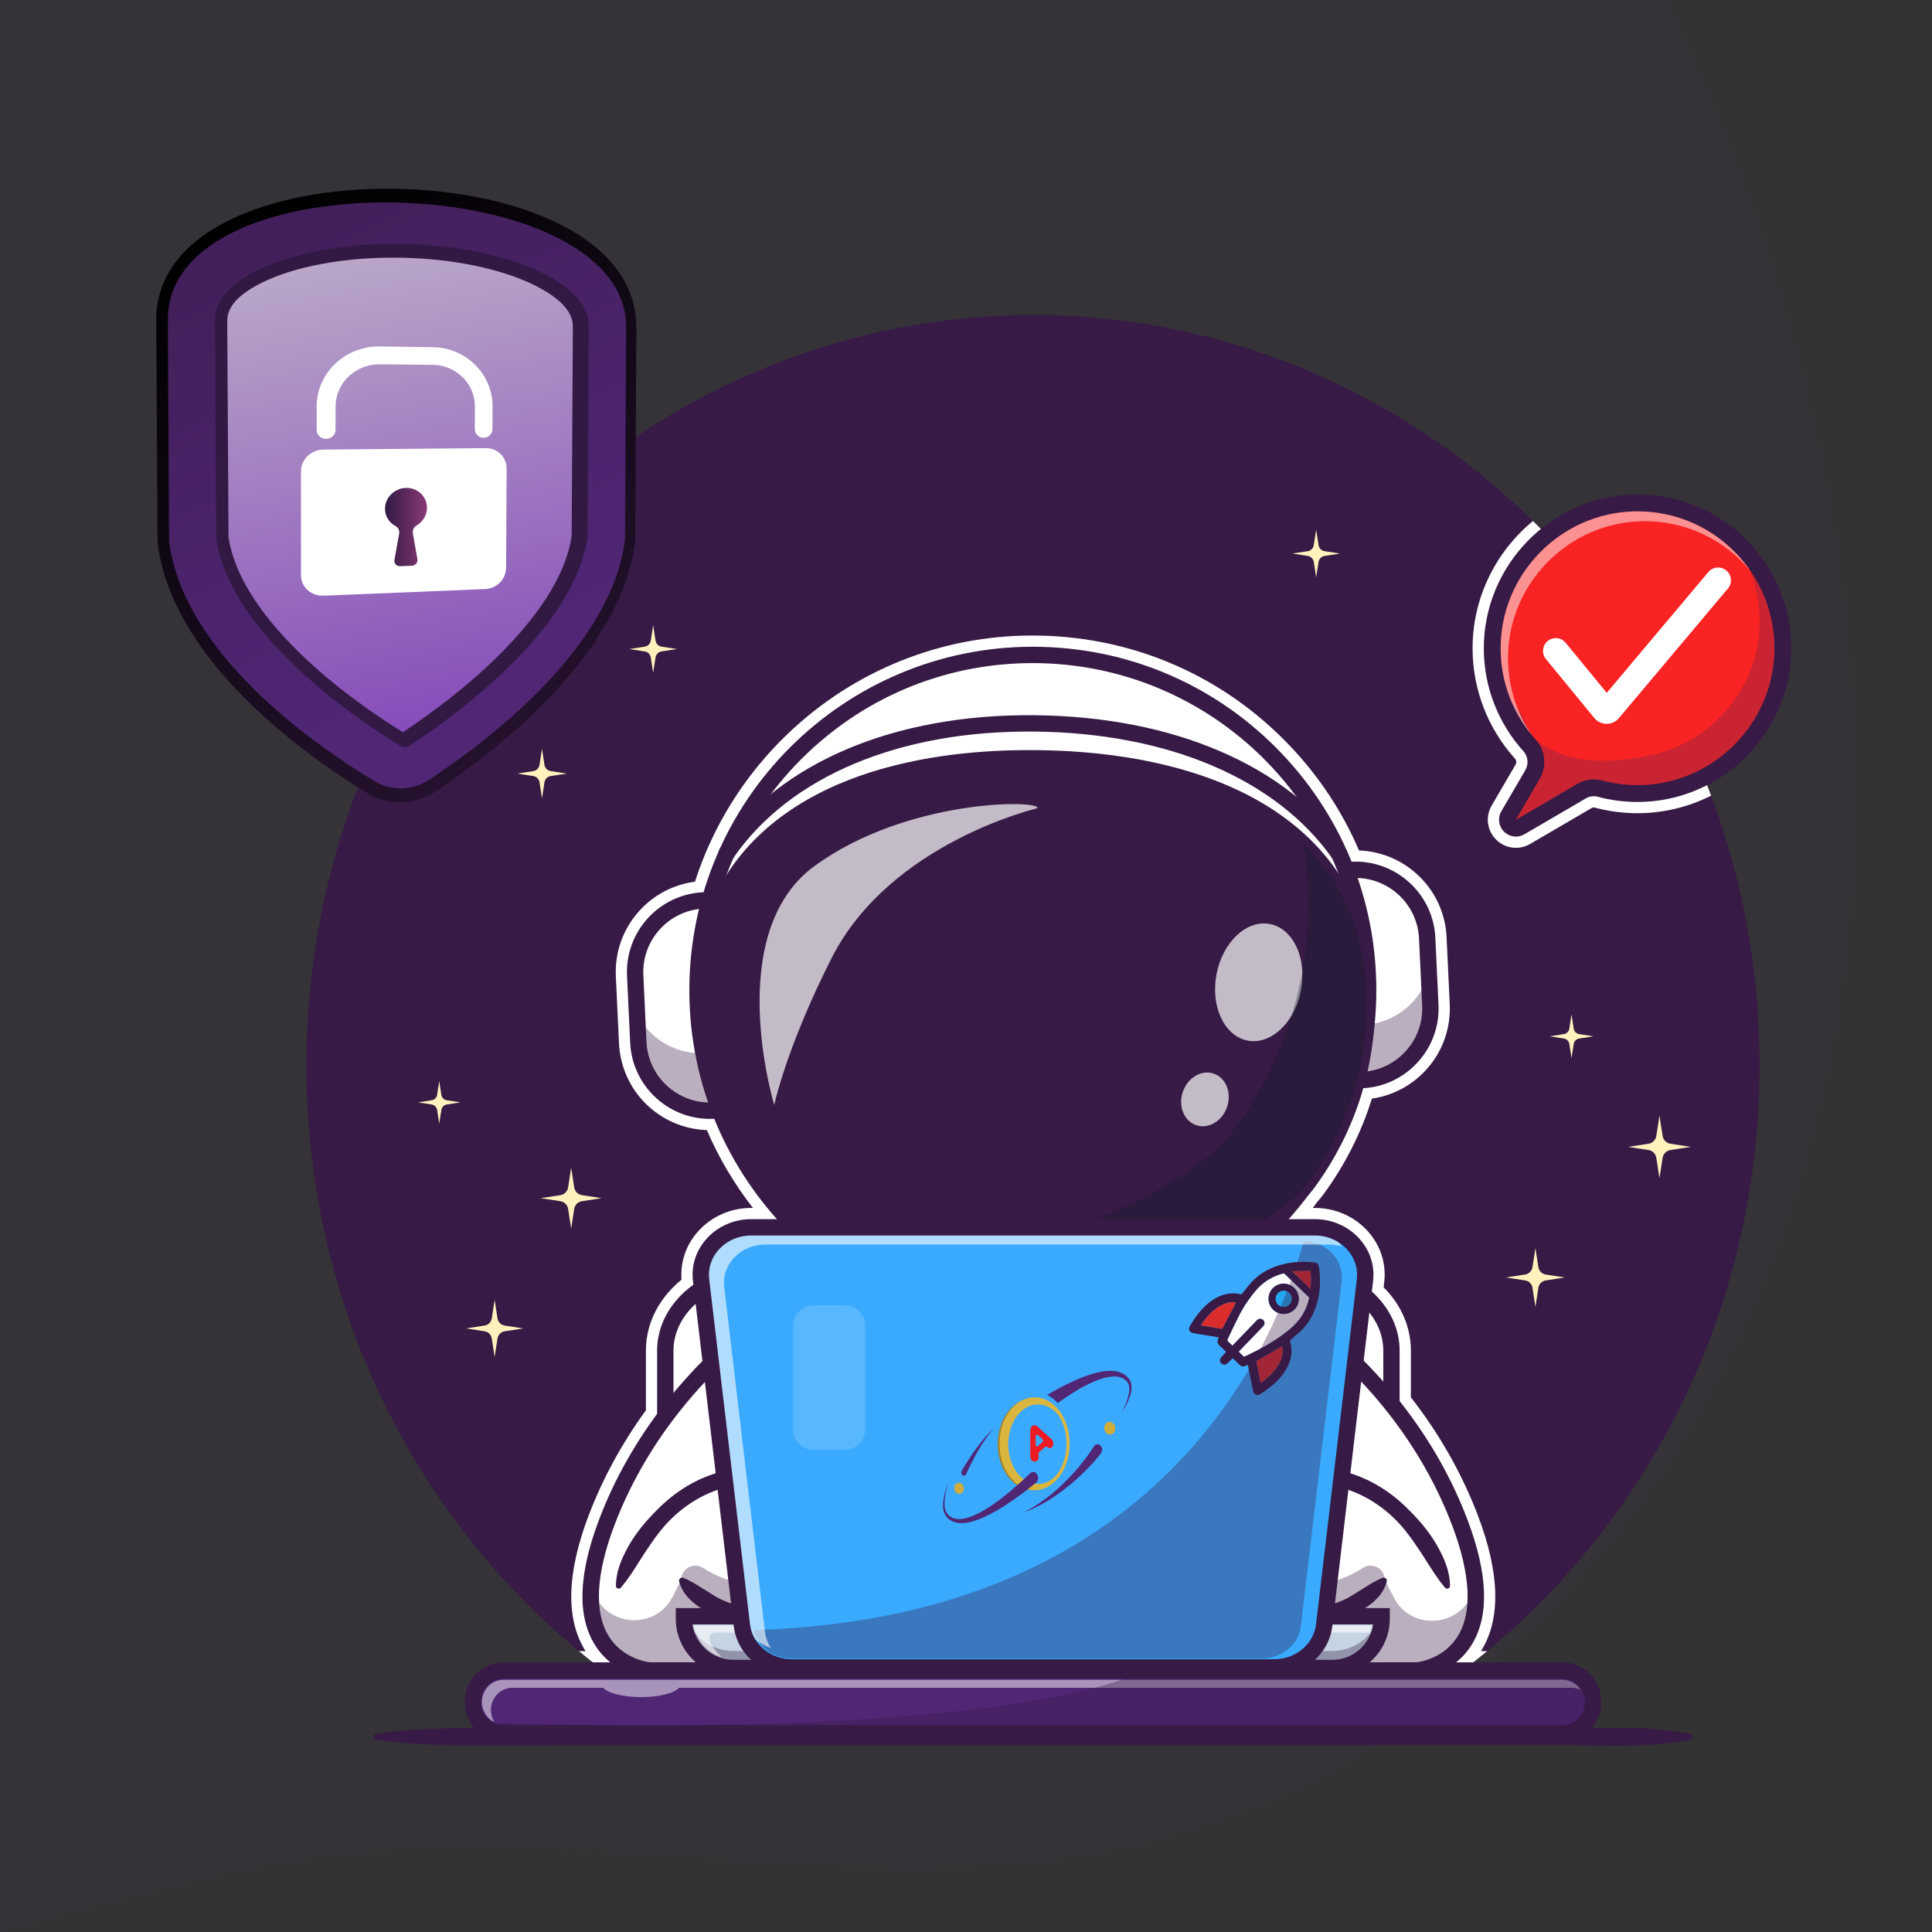 <svg width="604" height="604" viewBox="0 0 604 604" fill="none" xmlns="http://www.w3.org/2000/svg">
<rect x="0" y="0" width="604" height="604" fill="#333333" stroke="none"/>
<g clip-path="url(#clip0_144_8074)">
<path opacity="0.7" d="M557.481 94.659C550.588 70.887 542.268 47.766 532.76 25.662C465.097 -131.63 320.035 -250.286 139.326 -283.279C-40.304 -316.076 -351.098 -271.089 -396.459 -68.101C-405.848 -26.088 -397.08 17.377 -397.32 60.286C-397.782 141.941 -435.416 201.855 -476.37 270.646C-507.209 322.451 -533.47 381.936 -518.834 439.546C-509.338 476.923 -483.387 509.089 -453.275 535.422C-351.308 624.587 -214.721 642.837 -80.739 622.436C-17.255 612.77 44.597 587.02 107.358 579.729C187.745 570.39 268.918 594.359 348.958 578.082C425.798 562.457 490.797 510.521 528.72 446.547C591.823 340.094 590.754 209.416 557.481 94.659Z" fill="#502675" fill-opacity="0.1"/>
<path d="M437.631 535.602C504.904 494.88 550.087 419.44 550.087 333.092C550.087 203.537 448.394 98.512 322.95 98.512C197.505 98.512 95.812 203.537 95.812 333.092C95.812 419.44 140.996 494.88 208.269 535.602C242.945 534.957 281.848 534.596 322.95 534.596C364.052 534.596 402.955 534.957 437.631 535.602Z" fill="#371A45"/>
<path d="M462.093 473.943C457.138 460.849 450.072 448.374 441.082 436.844V422.224C441.082 414.915 438.072 407.957 432.566 402.445L432.748 400.899C433.435 395.092 431.636 389.444 427.684 384.996C423.525 380.317 417.458 377.633 411.039 377.633H410.402C410.941 376.943 411.47 376.247 411.99 375.547C412.649 374.806 413.191 374.144 413.646 373.527C420.433 364.309 425.555 354.204 428.889 343.459C435.413 342.521 441.363 339.376 445.848 334.449C450.966 328.824 453.588 321.543 453.231 313.946L452.244 292.991C451.886 285.393 448.591 278.39 442.966 273.273C437.976 268.731 431.587 266.128 424.871 265.879C419.675 253.763 412.38 242.733 403.164 233.065C382.725 211.624 355.16 199.425 325.547 198.717C324.617 198.694 323.674 198.682 322.745 198.682C294.218 198.682 267.096 209.56 246.374 229.312C232.905 242.152 222.876 258.132 217.267 275.65C210.589 276.515 204.496 279.683 199.912 284.719C194.794 290.344 192.172 297.625 192.529 305.222L193.516 326.177C194.218 341.072 206.198 352.808 220.984 353.295C224.732 362.002 229.56 370.156 235.39 377.634H234.862C228.443 377.634 222.376 380.317 218.217 384.996C214.456 389.228 212.646 394.546 213.07 400.054C210.982 401.741 209.138 403.647 207.571 405.742C203.883 410.646 201.93 416.349 201.93 422.225V440.893C194.375 451.285 188.334 462.398 183.965 473.943C177.116 492.041 176.812 506.251 183.061 516.183H180.968C189.578 523.313 198.7 529.811 208.27 535.604C242.946 534.959 281.849 534.598 322.951 534.598C364.052 534.598 402.956 534.959 437.632 535.604C447.202 529.811 456.323 523.313 464.933 516.183H462.998C469.247 506.251 468.942 492.04 462.093 473.943Z" fill="white"/>
<path d="M460.373 203.071C460.471 215.698 465.187 227.816 473.651 237.191C474.108 237.698 474.17 238.427 473.807 239.049L466.336 251.844C464.326 255.287 464.891 259.661 467.71 262.48C469.369 264.138 471.574 265.051 473.92 265.051C475.473 265.051 477.002 264.637 478.345 263.854L497.578 252.625C497.79 252.501 498.025 252.435 498.258 252.435C498.361 252.435 498.463 252.449 498.56 252.475C502.763 253.603 507.115 254.195 511.494 254.233L511.924 254.235C520.174 254.235 527.994 252.247 534.943 248.745C522.692 215.926 503.511 186.666 479.24 162.887C467.635 172.463 460.247 186.975 460.373 203.071Z" fill="white"/>
<path d="M435.008 422.224V498.143C435.008 501.679 434.097 505.05 432.451 508.081C427.954 516.419 417.99 522.249 406.487 522.249H236.508C226.838 522.249 218.255 518.134 213.092 511.865C209.878 507.965 207.987 503.236 207.987 498.143V422.224C207.987 417.512 209.614 413.106 212.416 409.38C217.471 402.622 226.397 398.118 236.508 398.118H406.487C407.859 398.118 409.201 398.201 410.524 398.366C424.319 400.031 435.008 410.125 435.008 422.224Z" fill="white"/>
<path d="M406.49 524.806H236.511C226.451 524.806 216.96 520.576 211.124 513.491C207.403 508.975 205.437 503.669 205.437 498.145V422.226C205.437 417.118 207.145 412.146 210.378 407.847C216.129 400.159 225.901 395.565 236.511 395.565H406.49C407.955 395.565 409.42 395.655 410.844 395.834C426.073 397.671 437.565 409.017 437.565 422.226V498.146C437.565 502.045 436.601 505.799 434.699 509.302C429.621 518.717 418.547 524.806 406.49 524.806ZM236.511 400.674C227.502 400.674 219.261 404.501 214.465 410.912C211.899 414.324 210.545 418.234 210.545 422.226V498.146C210.545 502.47 212.108 506.653 215.067 510.242C219.943 516.163 227.96 519.698 236.511 519.698H406.49C416.695 519.698 426.003 514.663 430.206 506.871C431.701 504.118 432.457 501.184 432.457 498.146V422.226C432.457 411.6 422.897 402.433 410.221 400.904C408.996 400.751 407.745 400.674 406.49 400.674H236.511V400.674Z" fill="#371A45"/>
<path d="M323.666 377.012C381.741 386.615 435.907 421.894 456.416 476.089C472.992 519.888 442.887 522.248 442.887 522.248H322.474H323.578H203.165C203.165 522.248 173.06 519.888 189.635 476.089C210.145 421.894 264.31 386.615 322.385 377.012" fill="white"/>
<g opacity="0.35">
<path d="M442.879 522.251H203.158C203.158 522.251 182.097 520.597 184.913 494.427C184.953 494.743 184.997 495.054 185.046 495.359C187.072 508.172 204.514 510.677 210.338 499.087L212.972 493.844H432.892L435.715 499.364C441.598 510.87 458.858 508.305 460.966 495.555C461.026 495.187 461.081 494.811 461.129 494.427C463.946 520.597 442.879 522.251 442.879 522.251Z" fill="#371A45"/>
</g>
<path d="M193.347 496.024C193.347 496.024 204.814 461.444 235.697 461.345C264.193 461.254 275.073 475.468 268.397 494.986C265.075 504.7 229.58 513.882 212.969 493.844" fill="white"/>
<g opacity="0.35">
<path d="M268.41 494.99C265.083 504.703 229.59 513.879 212.98 493.847C212.98 490.339 216.869 488.283 219.807 490.199C237.769 501.907 265.489 493.792 268.41 485.264C269.049 483.406 269.521 481.592 269.841 479.836C270.786 484.319 270.307 489.44 268.41 494.99Z" fill="#371A45"/>
</g>
<path d="M192.546 495.756C192.607 491.694 193.995 488.047 195.795 484.643C197.561 481.21 199.87 478.062 202.446 475.159C205.048 472.28 207.816 469.51 210.973 467.166C214.119 464.82 217.589 462.853 221.291 461.437C224.988 460.008 228.914 459.165 232.853 458.899L235.806 458.792C236.763 458.808 237.718 458.807 238.676 458.837C240.592 458.913 242.511 459.027 244.431 459.257C248.267 459.698 252.118 460.468 255.852 461.85C259.574 463.208 263.205 465.231 266.2 468.14C269.212 471.019 271.375 474.902 272.257 478.978C273.161 483.059 272.973 487.23 272.121 491.11C271.934 492.092 271.653 493.04 271.398 493.996L270.952 495.405L270.84 495.757C270.801 495.877 270.719 496.056 270.658 496.201L270.245 497.114C268.961 499.323 267.245 500.717 265.535 501.9C262.069 504.217 258.345 505.58 254.568 506.61C247.002 508.548 239.057 508.915 231.334 507.295C230.37 507.09 229.41 506.867 228.463 506.578C227.506 506.332 226.575 505.984 225.637 505.662C224.699 505.341 223.785 504.935 222.85 504.588C221.949 504.157 221.007 503.8 220.134 503.297C219.256 502.807 218.376 502.312 217.591 501.671C216.768 501.088 216.024 500.398 215.324 499.671C213.931 498.214 212.837 496.44 212.321 494.388C212.194 493.884 212.5 493.373 213.004 493.246C213.186 493.2 213.37 493.211 213.536 493.268L213.632 493.301C214.63 493.64 215.408 494.116 216.222 494.532C217.047 494.933 217.741 495.439 218.503 495.858C218.872 496.08 219.226 496.316 219.575 496.557C219.937 496.782 220.314 496.984 220.666 497.219C221.034 497.431 221.367 497.691 221.739 497.896C222.109 498.105 222.469 498.329 222.827 498.557C225.675 500.441 229.006 501.568 232.396 502.299C239.206 503.739 246.479 503.416 253.265 501.671C256.631 500.763 259.958 499.499 262.668 497.671C264.005 496.777 265.177 495.684 265.761 494.665C265.807 494.543 265.858 494.424 265.914 494.307C265.942 494.239 265.971 494.212 266.004 494.111L266.102 493.8L266.496 492.556C266.716 491.722 266.967 490.889 267.124 490.048C267.865 486.696 267.976 483.275 267.273 480.103C266.576 476.929 264.978 474.05 262.627 471.793C260.291 469.523 257.315 467.818 254.081 466.643C250.851 465.443 247.377 464.737 243.849 464.332C242.086 464.12 240.299 464.015 238.509 463.943L235.816 463.901L233.208 463.995C229.745 464.229 226.335 464.964 223.111 466.21C216.661 468.695 210.908 473.055 206.476 478.569C205.377 479.956 204.326 481.381 203.336 482.853C202.325 484.311 201.349 485.797 200.388 487.3C198.488 490.321 196.608 493.37 194.162 496.292L194.121 496.342C193.805 496.719 193.243 496.77 192.865 496.454C192.652 496.275 192.544 496.014 192.546 495.756Z" fill="#371A45"/>
<path d="M452.516 496.024C452.516 496.024 441.048 461.444 410.165 461.345C381.67 461.254 370.789 475.468 377.465 494.986C380.787 504.7 416.282 513.882 432.894 493.844" fill="white"/>
<path d="M452.516 496.024C452.516 496.024 441.048 461.444 410.165 461.345C381.67 461.254 370.789 475.468 377.465 494.986C380.787 504.7 416.282 513.882 432.894 493.844L452.516 496.024Z" fill="white"/>
<g opacity="0.35">
<path d="M432.893 493.846C416.284 513.879 380.791 504.702 377.464 494.989C375.567 489.44 375.088 484.318 376.033 479.835C376.352 481.592 376.825 483.405 377.464 485.264C380.385 493.792 408.105 501.907 426.066 490.198C429.005 488.283 432.893 490.338 432.893 493.846Z" fill="#371A45"/>
</g>
<path d="M451.707 496.292C449.262 493.37 447.381 490.321 445.481 487.3C444.52 485.797 443.544 484.31 442.533 482.853C441.543 481.38 440.492 479.955 439.393 478.569C434.961 473.055 429.208 468.695 422.758 466.21C419.534 464.963 416.124 464.229 412.661 463.995L410.053 463.901L407.36 463.943C405.57 464.015 403.783 464.119 402.02 464.332C398.492 464.736 395.018 465.443 391.787 466.642C388.554 467.818 385.578 469.522 383.241 471.792C380.891 474.05 379.293 476.929 378.595 480.103C377.893 483.275 378.004 486.696 378.745 490.047C378.902 490.889 379.153 491.722 379.373 492.556L379.767 493.799L379.865 494.111C379.898 494.212 379.927 494.238 379.955 494.307C380.011 494.424 380.062 494.542 380.108 494.665C380.692 495.684 381.863 496.777 383.201 497.671C385.91 499.499 389.239 500.763 392.604 501.67C399.39 503.416 406.662 503.739 413.473 502.299C416.863 501.568 420.194 500.441 423.042 498.557C423.4 498.329 423.76 498.104 424.129 497.896C424.502 497.691 424.835 497.431 425.203 497.218C425.555 496.984 425.932 496.781 426.294 496.557C426.643 496.316 426.997 496.08 427.367 495.858C428.128 495.439 428.822 494.933 429.647 494.532C430.461 494.116 431.239 493.64 432.237 493.301L432.334 493.268C432.825 493.101 433.359 493.364 433.526 493.855C433.587 494.034 433.591 494.217 433.548 494.388C433.032 496.44 431.938 498.214 430.545 499.671C429.845 500.398 429.102 501.088 428.279 501.671C427.493 502.312 426.613 502.807 425.735 503.297C424.863 503.8 423.921 504.157 423.019 504.588C422.084 504.935 421.171 505.341 420.232 505.662C419.294 505.984 418.363 506.332 417.406 506.578C416.459 506.868 415.498 507.09 414.535 507.295C406.812 508.914 398.867 508.548 391.302 506.61C387.524 505.58 383.8 504.217 380.334 501.9C378.624 500.717 376.908 499.323 375.624 497.114L375.21 496.201C375.15 496.056 375.068 495.877 375.029 495.757L374.917 495.405L374.471 493.996C374.216 493.04 373.935 492.092 373.748 491.11C372.896 487.23 372.707 483.059 373.612 478.978C374.494 474.902 376.657 471.019 379.669 468.14C382.664 465.231 386.295 463.208 390.017 461.85C393.75 460.468 397.602 459.698 401.438 459.257C403.358 459.027 405.277 458.913 407.193 458.837C408.151 458.807 409.106 458.808 410.063 458.792L413.016 458.899C416.955 459.165 420.88 460.008 424.578 461.437C428.28 462.853 431.749 464.82 434.896 467.166C438.053 469.51 440.821 472.28 443.423 475.159C445.999 478.062 448.308 481.21 450.074 484.643C451.874 488.047 453.262 491.694 453.323 495.756C453.33 496.248 452.937 496.654 452.445 496.661C452.167 496.665 451.917 496.542 451.751 496.345L451.707 496.292Z" fill="#371A45"/>
<path d="M442.986 524.805L202.966 524.797C202.524 524.763 192.073 523.84 186.077 514.389C180.397 505.437 180.79 492.247 187.247 475.188C206.774 423.589 258.396 385.006 321.969 374.494C322.332 374.434 322.69 374.454 323.026 374.541C323.361 374.454 323.719 374.434 324.083 374.494C387.656 385.006 439.279 423.589 458.806 475.188C465.262 492.247 465.655 505.437 459.975 514.39C453.979 523.84 443.528 524.763 443.086 524.797L442.986 524.805ZM323.578 519.696H442.767C443.68 519.599 451.298 518.593 455.699 511.593C460.364 504.174 459.785 492.21 454.027 476.995C435.143 427.095 385.032 389.75 323.249 379.535C323.174 379.522 323.099 379.507 323.026 379.488C322.953 379.506 322.878 379.522 322.802 379.535C261.02 389.75 210.909 427.095 192.025 476.995C186.267 492.21 185.689 504.174 190.353 511.592C194.743 518.576 202.334 519.594 203.287 519.696H323.578Z" fill="#371A45"/>
<path d="M425.842 337.664C424.664 337.719 423.664 336.809 423.608 335.631L420.714 274.18C420.659 273.002 421.569 272.002 422.747 271.947C435.108 271.365 445.6 280.913 446.182 293.274L447.169 314.229C447.751 326.589 438.203 337.082 425.842 337.664Z" fill="white"/>
<path d="M425.732 338.127C424.356 338.127 423.206 337.042 423.141 335.654L420.247 274.203C420.18 272.775 421.288 271.557 422.716 271.49C435.318 270.895 446.039 280.66 446.632 293.254L447.619 314.208C447.906 320.309 445.801 326.156 441.69 330.674C437.579 335.191 431.956 337.836 425.855 338.124C425.814 338.126 425.773 338.127 425.732 338.127ZM423.804 272.382C423.457 272.382 423.109 272.39 422.76 272.406C421.836 272.45 421.12 273.237 421.164 274.16L424.058 335.611C424.101 336.535 424.889 337.244 425.812 337.207C437.9 336.638 447.271 326.34 446.702 314.251L445.715 293.297C445.162 281.558 435.435 272.382 423.804 272.382Z" fill="#371A45"/>
<g opacity="0.35">
<path d="M446.706 304.404L447.171 314.232C447.751 326.589 438.203 337.083 425.84 337.67C424.662 337.727 423.663 336.811 423.606 335.633L422.831 319.297C423.197 320.026 423.967 320.505 424.832 320.471L426.289 320.399C436.057 319.941 444.074 313.287 446.706 304.404Z" fill="#371A45"/>
</g>
<path d="M425.736 340.221C423.25 340.221 421.172 338.26 421.054 335.751L418.16 274.301C418.038 271.718 420.041 269.517 422.623 269.395C436.362 268.747 448.083 279.406 448.731 293.154L449.718 314.109C450.365 327.857 439.707 339.568 425.959 340.216H425.959C425.885 340.219 425.81 340.221 425.736 340.221ZM423.282 274.483L426.137 335.089C436.868 334.36 445.123 325.144 444.614 314.349L443.628 293.395C443.12 282.6 434.019 274.193 423.282 274.483Z" fill="#371A45"/>
<path d="M219.909 281.499C221.087 281.444 222.087 282.354 222.143 283.532L225.037 344.983C225.092 346.161 224.182 347.161 223.004 347.217C210.643 347.799 200.151 338.25 199.569 325.89L198.582 304.935C198 292.574 207.548 282.082 219.909 281.499Z" fill="white"/>
<path d="M221.943 347.703C209.824 347.703 199.691 338.143 199.115 325.913L198.128 304.958C197.841 298.858 199.947 293.01 204.057 288.493C208.168 283.976 213.792 281.33 219.892 281.043C221.328 280.974 222.538 282.084 222.606 283.513L225.5 344.964C225.567 346.393 224.459 347.61 223.031 347.677C222.667 347.694 222.303 347.703 221.943 347.703ZM219.935 281.96C207.847 282.529 198.476 292.827 199.045 304.915L200.032 325.87C200.602 337.958 210.894 347.321 222.988 346.761C223.911 346.717 224.627 345.93 224.584 345.006L221.689 283.556C221.645 282.632 220.841 281.907 219.935 281.96Z" fill="#371A45"/>
<g opacity="0.35">
<path d="M224.236 327.937L225.036 344.984C225.093 346.162 224.177 347.162 222.999 347.219C216.511 347.521 210.532 345.037 206.235 340.814C202.354 337.001 199.845 331.764 199.568 325.895L199.151 317.065C203.025 324.646 211.097 329.675 220.16 329.25L222.402 329.144C223.221 329.104 223.895 328.618 224.236 327.937Z" fill="#371A45"/>
</g>
<path d="M221.933 349.796C208.703 349.796 197.642 339.36 197.013 326.009L196.026 305.055C195.379 291.307 206.037 279.596 219.785 278.948H219.785C222.371 278.836 224.568 280.829 224.69 283.412L227.585 344.863C227.706 347.446 225.703 349.646 223.121 349.768C222.724 349.787 222.326 349.796 221.933 349.796ZM219.607 284.075C208.875 284.804 200.621 294.02 201.129 304.815L202.116 325.769C202.624 336.564 211.713 344.962 222.461 344.681L219.607 284.075Z" fill="#371A45"/>
<path d="M322.882 414.415C380.78 414.415 427.715 367.479 427.715 309.582C427.715 251.685 380.78 204.75 322.882 204.75C264.985 204.75 218.05 251.685 218.05 309.582C218.05 367.479 264.985 414.415 322.882 414.415Z" fill="white"/>
<path d="M322.924 414.876C322.071 414.876 321.225 414.866 320.368 414.845C262.327 413.456 216.237 365.105 217.626 307.064C218.299 278.948 229.881 252.777 250.238 233.371C270.595 213.966 297.289 203.659 325.407 204.322C353.523 204.995 379.694 216.577 399.1 236.934C418.505 257.291 428.822 283.986 428.149 312.103C426.78 369.287 379.817 414.876 322.924 414.876ZM322.822 205.209C295.893 205.209 270.433 215.389 250.871 234.036C230.692 253.272 219.211 279.215 218.544 307.087C217.167 364.622 262.855 412.551 320.391 413.928C377.911 415.307 425.854 369.617 427.231 312.081C427.898 284.21 417.672 257.747 398.436 237.567C379.199 217.387 353.256 205.907 325.384 205.24C324.53 205.219 323.673 205.209 322.822 205.209Z" fill="#371A45"/>
<g opacity="0.35">
<path d="M427.027 297.558C427.581 302.313 427.803 307.164 427.686 312.091C426.293 369.97 378.251 415.767 320.372 414.387C262.493 412.995 216.696 364.953 218.075 307.073C218.114 305.409 218.193 303.744 218.312 302.105C224.156 353.291 266.991 393.618 319.949 394.887C376.164 396.228 423.091 353.07 427.027 297.558Z" fill="#371A45"/>
</g>
<path d="M322.929 416.969C322.059 416.969 321.197 416.959 320.323 416.937C261.127 415.521 214.12 366.208 215.536 307.012C216.953 247.816 266.231 200.814 325.462 202.225C354.138 202.911 380.83 214.723 400.622 235.486C420.413 256.248 430.935 283.475 430.249 312.151C428.853 370.473 380.955 416.969 322.929 416.969ZM322.828 207.302C296.44 207.302 271.49 217.277 252.322 235.55C232.547 254.4 221.297 279.822 220.644 307.134C219.295 363.514 264.065 410.481 320.445 411.831C376.811 413.185 423.791 368.409 425.141 312.028C426.491 255.648 381.72 208.682 325.339 207.333C324.502 207.312 323.662 207.302 322.828 207.302Z" fill="#371A45"/>
<path d="M427.285 314.773C427.104 335.286 420.277 354.272 408.75 369.929C400.108 381.667 364.828 402.032 321.486 402.039C281.297 402.046 244.924 380.298 236.491 368.41C225.241 352.552 218.751 333.448 218.931 312.935C219.41 258.651 266.248 236.558 323.786 237.066C381.324 237.573 427.764 260.489 427.285 314.773Z" fill="#371A45"/>
<path d="M321.479 404.596C279.903 404.596 243.255 382.347 234.417 369.889C222.443 353.009 216.207 333.307 216.388 312.914C216.622 286.346 227.455 265.956 248.586 252.309C267.035 240.396 293.05 234.226 323.819 234.514C354.588 234.785 380.49 241.397 398.726 253.634C419.613 267.651 430.085 288.229 429.85 314.798C429.67 335.19 423.089 354.779 410.818 371.446C402.31 383.001 367.376 404.588 321.497 404.596C321.491 404.596 321.484 404.596 321.479 404.596ZM321.866 239.613C292.935 239.613 268.587 245.474 251.357 256.601C231.761 269.256 221.714 288.218 221.496 312.96C221.326 332.271 227.234 350.935 238.584 366.934C246.644 378.295 282.218 399.487 321.479 399.487C321.486 399.487 321.488 399.487 321.495 399.487C365.011 399.48 398.978 378.908 406.703 368.416C418.333 352.62 424.571 334.064 424.741 314.752C425.333 247.752 354.328 239.892 323.773 239.622C323.136 239.616 322.499 239.613 321.866 239.613Z" fill="#371A45"/>
<g opacity="0.7">
<path d="M406.73 309.612C408.646 299.546 404.286 290.261 396.993 288.872C389.699 287.484 382.233 294.518 380.317 304.584C378.401 314.65 382.76 323.935 390.054 325.323C397.348 326.712 404.814 319.677 406.73 309.612Z" fill="white"/>
</g>
<g opacity="0.7">
<path d="M383.623 346.05C385.132 341.596 383.257 336.935 379.435 335.64C375.612 334.345 371.29 336.906 369.781 341.36C368.272 345.814 370.147 350.475 373.97 351.77C377.792 353.065 382.114 350.504 383.623 346.05Z" fill="white"/>
</g>
<g opacity="0.35">
<path d="M407.475 263.952C420.104 276.217 427.479 292.968 427.289 314.77C427.108 335.288 420.277 354.273 408.758 369.93C400.113 381.668 364.83 402.032 321.489 402.044C306.185 402.051 291.439 398.897 278.572 394.329C331.849 393.18 374.827 368.182 385.544 353.623C400.175 333.752 408.839 309.652 409.065 283.622C409.13 276.666 408.574 270.114 407.475 263.952Z" fill="#111A28"/>
</g>
<path d="M418.739 269.644C418.171 269.644 417.6 269.454 417.126 269.064L416.857 268.842L416.643 268.545C399.18 243.598 365.151 229.078 323.278 228.707C281.206 228.316 246.92 242.715 229.305 268.156L229.176 268.326C228.28 269.416 226.664 269.579 225.575 268.681C224.517 267.81 224.334 266.273 225.146 265.188C243.752 238.37 279.564 223.205 323.323 223.599C366.838 223.984 402.36 239.279 420.792 265.564C421.473 266.485 421.474 267.787 420.714 268.71C420.208 269.325 419.476 269.644 418.739 269.644Z" fill="#371A45"/>
<g opacity="0.7">
<path d="M242.045 345.438C242.045 345.438 225.704 291.738 254.754 270.652C283.803 249.567 325.324 250.019 324.33 252.673C324.33 252.673 278.263 263.396 259.957 299.579C245.84 327.479 242.045 345.438 242.045 345.438Z" fill="white"/>
</g>
<path d="M117.564 542.091C126.121 540.737 134.679 540.412 143.236 540.246C147.515 540.154 151.794 540.136 156.073 540.16C160.352 540.153 164.63 540.215 168.909 540.26C177.467 540.339 186.024 540.36 194.582 540.347H220.255H322.945H425.636H476.982L489.818 540.342L496.236 540.279L502.655 540.171C511.212 540.14 519.77 540.219 528.327 542.092C528.809 542.197 529.114 542.673 529.009 543.155C528.932 543.506 528.657 543.764 528.327 543.837C519.77 545.71 511.212 545.788 502.655 545.757L496.236 545.649L489.818 545.586L476.982 545.581H425.636H322.945H220.255H194.582C186.024 545.569 177.467 545.589 168.909 545.669C164.63 545.713 160.352 545.775 156.073 545.768C151.794 545.792 147.515 545.774 143.236 545.682C134.679 545.516 126.121 545.191 117.564 543.837C117.082 543.76 116.753 543.308 116.829 542.826C116.891 542.438 117.196 542.15 117.564 542.091Z" fill="#371A45"/>
<path d="M488.368 541.938H157.53C152.18 541.938 147.843 537.601 147.843 532.251V531.936C147.843 526.586 152.18 522.249 157.53 522.249H488.368C493.718 522.249 498.055 526.586 498.055 531.936V532.251C498.055 537.601 493.718 541.938 488.368 541.938Z" fill="#502675"/>
<path d="M488.368 542.308H157.53C151.985 542.308 147.475 537.797 147.475 532.252V531.937C147.475 526.393 151.985 521.882 157.53 521.882H488.368C493.912 521.882 498.423 526.393 498.423 531.937V532.252C498.423 537.797 493.912 542.308 488.368 542.308ZM157.53 522.619C152.391 522.619 148.211 526.799 148.211 531.937V532.252C148.211 537.391 152.391 541.571 157.53 541.571H488.368C493.506 541.571 497.686 537.391 497.686 532.252V531.937C497.686 526.799 493.506 522.619 488.368 522.619H157.53Z" fill="#371A45"/>
<path d="M488.365 544.492H157.525C150.775 544.492 145.284 539.001 145.284 532.251V531.936C145.284 525.186 150.775 519.695 157.525 519.695H488.365C495.115 519.695 500.606 525.186 500.606 531.936V532.251C500.606 539.001 495.115 544.492 488.365 544.492ZM157.525 524.804C153.593 524.804 150.393 528.004 150.393 531.936V532.251C150.393 536.184 153.593 539.384 157.525 539.384H488.365C492.298 539.384 495.498 536.184 495.498 532.251V531.936C495.498 528.003 492.298 524.804 488.365 524.804H157.525Z" fill="#371A45"/>
<g opacity="0.5">
<path d="M488.516 525.163H212.012H188.862H157.366C153.667 525.163 150.658 528.271 150.658 532.091C150.658 534.89 152.278 537.302 154.597 538.393C153.894 537.298 153.483 535.987 153.483 534.577C153.483 530.758 156.492 527.65 160.19 527.65H188.558C190.026 529.333 194.782 530.567 200.437 530.567C206.091 530.567 210.847 529.332 212.316 527.65H491.34C492.328 527.65 493.263 527.877 494.109 528.275C492.907 526.402 490.849 525.163 488.516 525.163Z" fill="white"/>
</g>
<path d="M416.549 521.463H229.227C220.725 521.463 213.834 514.571 213.834 506.07V505.285H431.942V506.07C431.942 514.571 425.051 521.463 416.549 521.463Z" fill="#C5D3E2"/>
<g opacity="0.35">
<path d="M431.945 505.284V506.069C431.945 514.569 425.048 521.466 416.549 521.466H229.23C220.724 521.466 213.834 514.569 213.834 506.069V505.284H214.517C216.452 511.567 222.308 516.14 229.23 516.14H416.549C423.464 516.14 429.327 511.567 431.262 505.284H431.945Z" fill="#371A45"/>
</g>
<path d="M416.545 524.017H229.222C219.326 524.017 211.275 515.966 211.275 506.07V502.73H434.492V506.07C434.492 515.966 426.441 524.017 416.545 524.017ZM216.506 507.839C217.37 514.084 222.743 518.909 229.222 518.909H416.545C423.024 518.909 428.397 514.084 429.261 507.839H216.506Z" fill="#371A45"/>
<g opacity="0.6">
<path d="M223.666 510.388H428.296C428.558 509.686 428.764 508.956 428.903 508.201H216.876C217.756 512.983 221.237 516.826 225.735 518.096C224.094 516.795 222.775 515.082 221.931 513.106C221.385 511.826 222.312 510.388 223.666 510.388Z" fill="white"/>
</g>
<path d="M398.276 521.294H247.607C239.565 521.294 232.81 515.606 231.921 508.088L219.167 400.186C218.127 391.391 225.446 383.699 234.852 383.699H411.03C420.437 383.699 427.755 391.391 426.716 400.186L413.961 508.088C413.072 515.606 406.317 521.294 398.276 521.294Z" fill="#3AAAFF"/>
<g clip-path="url(#clip1_144_8074)">
<path d="M333.908 451.195C333.867 447.916 332.946 444.737 331.279 442.118C330.622 441.104 329.848 440.204 328.98 439.446L328.866 439.351C327.271 438.036 325.376 437.328 323.433 437.321C317.649 437.321 312.962 443.601 312.962 451.344C312.962 459.086 317.653 465.367 323.433 465.367C329.164 465.367 333.824 459.199 333.903 451.549L333.849 452.735C333.817 453.15 333.753 453.56 333.707 453.973C333.578 454.791 333.387 455.593 333.136 456.37C332.637 457.915 331.887 459.328 330.928 460.529C329.991 461.704 328.849 462.624 327.582 463.225C326.354 463.803 325.029 464.034 323.713 463.9C322.455 463.773 321.239 463.309 320.155 462.543C319.093 461.788 318.166 460.796 317.423 459.623C315.974 457.265 315.195 454.422 315.199 451.506C315.202 448.589 315.989 445.749 317.444 443.396C318.187 442.224 319.114 441.233 320.175 440.479C321.26 439.703 322.48 439.231 323.742 439.098C325.058 438.964 326.383 439.193 327.612 439.767C328.879 440.368 330.02 441.288 330.958 442.463C331.912 443.67 332.656 445.086 333.15 446.633C333.399 447.409 333.591 448.211 333.721 449.027C333.767 449.44 333.83 449.836 333.862 450.265L333.917 451.479V451.352C333.91 451.301 333.91 451.247 333.908 451.195Z" fill="#DBB63E"/>
<path d="M333.911 451.508C333.924 454.894 332.999 458.192 331.277 460.895C330.39 462.272 329.283 463.429 328.02 464.301C326.709 465.206 325.24 465.745 323.727 465.876C322.164 466.008 320.596 465.712 319.145 465.01C317.678 464.286 316.359 463.198 315.275 461.82C314.188 460.435 313.337 458.813 312.772 457.044C312.49 456.16 312.275 455.249 312.127 454.321C312.073 453.854 312.002 453.388 311.966 452.918L311.904 451.508C311.91 449.615 312.202 447.739 312.767 445.969C313.33 444.197 314.181 442.573 315.271 441.188C316.353 439.808 317.673 438.719 319.14 437.995C320.592 437.29 322.162 436.993 323.727 437.126C325.242 437.259 326.711 437.8 328.022 438.707C328.314 438.906 328.595 439.121 328.867 439.351C327.272 438.036 325.377 437.327 323.433 437.321C317.649 437.321 312.963 443.601 312.963 451.343C312.963 459.086 317.654 465.366 323.433 465.366C329.165 465.366 333.824 459.199 333.904 451.548L333.911 451.508Z" fill="#A58025"/>
<path d="M353.754 434.05C353.717 434.693 353.609 435.327 353.434 435.937C353.085 437.111 352.622 438.232 352.054 439.278C351.617 440.104 351.125 440.926 350.57 441.776C351.053 440.87 351.469 439.998 351.836 439.138C352.301 438.067 352.66 436.934 352.905 435.765C353.056 434.977 353.229 433.507 352.707 432.477C352.597 432.268 352.463 432.077 352.309 431.911C352.145 431.718 351.967 431.543 351.776 431.388C351.393 431.08 350.974 430.841 350.531 430.679C349.824 430.43 349.089 430.308 348.351 430.317C348.141 430.317 347.923 430.317 347.707 430.344C346.02 430.474 344.19 430.981 341.943 431.941C340.052 432.772 338.205 433.734 336.41 434.823C334.707 435.848 332.92 437.027 331.099 438.329L330.694 438.62C329.723 437.547 328.593 436.698 327.359 436.115C328.042 435.7 328.768 435.282 329.531 434.85C331.548 433.715 333.437 432.744 335.313 431.884C337.277 430.966 339.287 430.19 341.331 429.56C342.886 429.098 344.952 428.57 347.158 428.57C347.34 428.57 347.522 428.57 347.697 428.57C348.814 428.596 349.916 428.869 350.948 429.373C351.472 429.635 351.959 429.991 352.391 430.428C352.607 430.648 352.808 430.888 352.992 431.145C353.182 431.412 353.342 431.708 353.468 432.024C353.701 432.662 353.799 433.357 353.754 434.05Z" fill="#502675"/>
<mask id="mask0_144_8074" style="mask-type:luminance" maskUnits="userSpaceOnUse" x="345" y="445" width="4" height="4">
<path d="M348.494 447.504L348.382 447.741C348.369 447.773 348.353 447.803 348.337 447.835C348.16 448.161 347.906 448.419 347.606 448.575C347.307 448.731 346.975 448.78 346.652 448.714C346.41 448.669 346.178 448.566 345.969 448.412C345.59 448.153 345.309 447.731 345.185 447.233C345.06 446.735 345.102 446.2 345.3 445.737L345.41 445.5C345.211 445.963 345.17 446.498 345.295 446.996C345.42 447.494 345.701 447.916 346.081 448.175C346.289 448.328 346.522 448.43 346.764 448.474C347.087 448.54 347.419 448.492 347.719 448.336C348.019 448.179 348.273 447.922 348.451 447.595L348.494 447.504Z" fill="white"/>
</mask>
<g mask="url(#mask0_144_8074)">
<path d="M348.494 447.504L348.382 447.741C348.369 447.773 348.353 447.803 348.337 447.835C348.16 448.161 347.906 448.419 347.606 448.575C347.307 448.731 346.975 448.78 346.652 448.714C346.41 448.669 346.178 448.566 345.969 448.412C345.59 448.153 345.309 447.731 345.185 447.233C345.06 446.735 345.102 446.2 345.3 445.737L345.41 445.5C345.211 445.963 345.17 446.498 345.295 446.996C345.42 447.494 345.701 447.916 346.081 448.175C346.289 448.328 346.522 448.43 346.764 448.474C347.087 448.54 347.419 448.492 347.719 448.336C348.019 448.179 348.273 447.922 348.451 447.595L348.496 447.504" fill="#725F20"/>
</g>
<path d="M347.128 444.532C347.375 444.577 347.612 444.68 347.825 444.834C348.019 444.966 348.19 445.142 348.327 445.353C348.464 445.564 348.564 445.804 348.622 446.061C348.68 446.317 348.694 446.585 348.665 446.849C348.635 447.112 348.561 447.366 348.449 447.595C348.271 447.922 348.017 448.179 347.717 448.336C347.417 448.492 347.085 448.54 346.762 448.474C346.52 448.43 346.287 448.328 346.079 448.175C345.883 448.044 345.711 447.868 345.573 447.658C345.435 447.448 345.333 447.207 345.274 446.95C345.215 446.693 345.199 446.425 345.228 446.161C345.257 445.897 345.329 445.642 345.442 445.411C345.619 445.085 345.874 444.827 346.173 444.671C346.473 444.515 346.805 444.466 347.128 444.532Z" fill="#D0AC3B"/>
<mask id="mask1_144_8074" style="mask-type:luminance" maskUnits="userSpaceOnUse" x="298" y="464" width="4" height="4">
<path d="M301.157 466.146L301.064 466.354C301.05 466.378 301.039 466.405 301.025 466.432C300.871 466.713 300.652 466.934 300.393 467.07C300.134 467.205 299.848 467.247 299.569 467.192C299.355 467.151 299.151 467.059 298.968 466.923C298.64 466.699 298.397 466.335 298.289 465.905C298.181 465.476 298.216 465.014 298.387 464.614L298.483 464.409C298.312 464.808 298.277 465.27 298.385 465.699C298.493 466.128 298.736 466.492 299.063 466.715C299.245 466.854 299.45 466.946 299.664 466.985C299.943 467.041 300.23 466.999 300.488 466.864C300.747 466.729 300.966 466.506 301.119 466.224C301.133 466.199 301.146 466.173 301.157 466.146Z" fill="white"/>
</mask>
<g mask="url(#mask1_144_8074)">
<path d="M301.157 466.146L301.064 466.354C301.05 466.378 301.039 466.405 301.025 466.432C300.871 466.713 300.652 466.934 300.393 467.07C300.134 467.205 299.848 467.247 299.569 467.192C299.355 467.151 299.151 467.059 298.968 466.923C298.64 466.699 298.397 466.335 298.289 465.905C298.181 465.476 298.216 465.014 298.387 464.614L298.483 464.409C298.312 464.808 298.277 465.27 298.385 465.699C298.493 466.128 298.736 466.492 299.063 466.715C299.245 466.854 299.45 466.946 299.664 466.985C299.943 467.041 300.23 466.999 300.488 466.864C300.747 466.729 300.966 466.506 301.119 466.224C301.133 466.199 301.146 466.173 301.157 466.146Z" fill="#725F20"/>
</g>
<path d="M299.979 463.579C300.192 463.618 300.397 463.71 300.579 463.848C300.748 463.962 300.895 464.114 301.014 464.296C301.132 464.478 301.219 464.685 301.269 464.907C301.319 465.129 301.332 465.36 301.306 465.587C301.28 465.815 301.217 466.034 301.119 466.232C300.966 466.514 300.747 466.737 300.488 466.872C300.23 467.007 299.943 467.049 299.664 466.993C299.45 466.954 299.246 466.862 299.063 466.723C298.895 466.609 298.748 466.457 298.629 466.275C298.511 466.094 298.424 465.886 298.374 465.665C298.323 465.443 298.311 465.212 298.336 464.984C298.361 464.757 298.424 464.538 298.522 464.339C298.675 464.057 298.895 463.835 299.154 463.699C299.413 463.564 299.7 463.522 299.979 463.579Z" fill="#D0AC3B"/>
<path d="M300.661 459.846C301.367 458.595 302.095 457.419 302.853 456.246C303.611 455.073 304.397 453.938 305.207 452.824C306.017 451.71 306.873 450.637 307.75 449.599C308.634 448.576 309.566 447.613 310.54 446.713C309.66 447.73 308.83 448.805 308.052 449.933C307.283 451.064 306.551 452.225 305.856 453.415C305.161 454.605 304.498 455.82 303.869 457.061C303.24 458.296 302.628 459.563 302.077 460.817V460.831C302.028 460.944 301.96 461.045 301.877 461.127C301.795 461.209 301.699 461.271 301.597 461.31C301.494 461.348 301.386 461.363 301.279 461.352C301.171 461.341 301.067 461.305 300.971 461.246C300.875 461.187 300.79 461.107 300.721 461.009C300.652 460.911 300.599 460.798 300.567 460.677C300.534 460.555 300.522 460.427 300.531 460.3C300.541 460.172 300.571 460.049 300.62 459.935C300.633 459.905 300.647 459.875 300.661 459.846Z" fill="#502675"/>
<path d="M344.187 454.356C344.069 454.512 343.96 454.645 343.857 454.782C343.755 454.92 343.641 455.052 343.534 455.184C343.32 455.454 343.104 455.723 342.885 455.966C342.451 456.484 342.005 456.98 341.561 457.479C341.117 457.978 340.65 458.452 340.195 458.935C339.74 459.418 339.284 459.879 338.806 460.337C336.938 462.178 334.981 463.889 332.945 465.461C331.944 466.27 330.897 466.977 329.859 467.713C329.328 468.061 328.796 468.395 328.265 468.738L327.469 469.242L326.651 469.706C326.107 470.01 325.568 470.326 325.022 470.623L323.362 471.442C323.085 471.574 322.809 471.712 322.529 471.844L321.678 472.197L319.984 472.899L321.61 471.982L322.422 471.534C322.689 471.378 322.948 471.202 323.212 471.038L324.785 470.035C325.299 469.679 325.805 469.304 326.315 468.956L327.075 468.417L327.815 467.826L329.287 466.645C330.239 465.801 331.202 464.992 332.112 464.091C333.952 462.34 335.705 460.464 337.361 458.471C337.775 457.975 338.176 457.465 338.583 456.964C338.991 456.462 339.376 455.939 339.765 455.418C340.154 454.898 340.532 454.372 340.903 453.838C341.09 453.569 341.269 453.299 341.447 453.029C341.538 452.894 341.627 452.76 341.711 452.627C341.795 452.495 341.884 452.358 341.955 452.239C342.175 451.872 342.509 451.623 342.884 451.548C343.259 451.473 343.644 451.578 343.954 451.839C344.264 452.1 344.474 452.496 344.537 452.94C344.601 453.384 344.513 453.84 344.292 454.208C344.265 454.255 344.235 454.3 344.203 454.342L344.187 454.356Z" fill="#502675"/>
<path d="M333.91 451.351V451.408C333.911 451.43 333.911 451.451 333.91 451.473C333.912 451.504 333.912 451.536 333.91 451.567C333.826 459.218 329.166 465.385 323.439 465.385C317.655 465.385 312.969 459.102 312.969 451.362C312.969 443.623 317.66 437.339 323.439 437.339C325.379 437.342 327.271 438.044 328.866 439.351L328.98 439.445C331.909 441.899 333.869 446.238 333.908 451.195C333.91 451.246 333.91 451.3 333.91 451.351Z" stroke="#DBB63E" stroke-miterlimit="10"/>
<path d="M324.539 462.273C324.511 462.523 324.439 462.764 324.328 462.979C324.217 463.195 324.07 463.38 323.895 463.525C322.711 464.506 321.452 465.504 320.046 466.572C318.027 468.096 316.128 469.428 314.244 470.639C312.266 471.925 310.226 473.074 308.134 474.077C306.249 474.948 303.987 475.876 301.533 476.132C301.187 476.164 300.866 476.18 300.554 476.18C299.7 476.196 298.849 476.045 298.037 475.733C297.466 475.51 296.932 475.175 296.457 474.74C295.972 474.304 295.568 473.753 295.271 473.122C295.005 472.49 294.854 471.798 294.827 471.092C294.797 470.415 294.829 469.737 294.923 469.069C295.113 467.762 295.426 466.484 295.856 465.259C296.061 464.657 296.289 464.059 296.539 463.455C296.334 464.077 296.148 464.695 295.984 465.313C295.643 466.551 295.418 467.829 295.314 469.126C295.244 470.204 295.28 471.698 295.842 472.745C296.127 473.242 296.494 473.665 296.921 473.988C297.346 474.315 297.815 474.555 298.308 474.697C298.813 474.842 299.331 474.913 299.851 474.907C300.372 474.904 300.892 474.851 301.406 474.748C303.723 474.293 305.974 473.098 307.467 472.238C309.413 471.085 311.301 469.797 313.119 468.381C314.869 467.033 316.627 465.574 318.489 463.91C319.743 462.786 320.931 461.675 322.024 460.607C322.182 460.454 322.365 460.339 322.561 460.269C322.757 460.2 322.962 460.177 323.166 460.202C323.369 460.227 323.567 460.3 323.746 460.415C323.926 460.531 324.085 460.688 324.213 460.876C324.346 461.07 324.443 461.294 324.499 461.535C324.555 461.775 324.569 462.027 324.539 462.273Z" fill="#502675"/>
<path d="M328.777 449.976L324.243 445.888C324.043 445.706 323.803 445.595 323.552 445.566C323.3 445.538 323.047 445.594 322.821 445.728C322.595 445.861 322.406 446.068 322.274 446.323C322.142 446.579 322.074 446.873 322.076 447.172V455.351C322.077 455.648 322.147 455.94 322.279 456.193C322.412 456.445 322.601 456.649 322.826 456.781C323.051 456.914 323.302 456.969 323.552 456.941C323.802 456.913 324.041 456.803 324.241 456.624L324.373 456.505C324.478 456.411 324.561 456.288 324.617 456.147C324.672 456.006 324.698 455.852 324.692 455.696L324.66 454.677C324.654 454.511 324.684 454.345 324.746 454.196C324.808 454.047 324.9 453.918 325.015 453.822L326.642 452.455C326.785 452.335 326.956 452.271 327.131 452.271C327.306 452.271 327.476 452.335 327.619 452.455L327.776 452.587C327.916 452.704 328.084 452.765 328.256 452.761C328.427 452.757 328.593 452.689 328.73 452.565L328.777 452.525C328.943 452.376 329.078 452.183 329.171 451.962C329.263 451.741 329.312 451.497 329.312 451.251C329.312 451.004 329.263 450.76 329.171 450.539C329.078 450.318 328.943 450.126 328.777 449.976ZM325.932 450.764L324.478 452.077C324.413 452.135 324.336 452.17 324.256 452.179C324.176 452.188 324.095 452.17 324.022 452.127C323.95 452.085 323.889 452.019 323.847 451.938C323.804 451.857 323.781 451.763 323.781 451.667V449.06C323.781 448.964 323.804 448.87 323.847 448.789C323.889 448.708 323.95 448.642 324.022 448.6C324.095 448.557 324.176 448.539 324.256 448.548C324.336 448.557 324.413 448.592 324.478 448.65L325.932 449.963C325.983 450.011 326.024 450.072 326.052 450.141C326.08 450.211 326.095 450.286 326.095 450.363C326.095 450.44 326.08 450.516 326.052 450.586C326.024 450.655 325.983 450.716 325.932 450.764Z" fill="#ED1C24"/>
</g>
<path d="M412.649 399.507C412.597 398.097 412.57 396.668 412.086 395.3C411.941 395.165 411.807 395.026 411.662 394.891C411.239 394.807 410.82 394.677 410.387 394.635C407.335 394.318 404.31 394.467 401.323 395.184C397.428 396.119 393.99 397.883 391.254 400.861C390.263 401.935 389.388 403.113 388.485 404.262C388.243 404.574 388.043 404.718 387.62 404.597C386.624 404.313 385.591 404.276 384.562 404.378C381.808 404.667 379.5 405.918 377.438 407.691C375.205 409.618 373.53 411.995 372.013 414.499C371.366 415.56 371.831 416.565 373.065 416.783C373.842 416.914 374.619 417.039 375.396 417.17C377.257 417.477 379.114 417.779 380.97 418.086C380.975 418.142 380.984 418.17 380.98 418.198C380.97 418.235 380.961 418.277 380.942 418.314C380.347 419.375 380.659 420.227 381.561 420.934C381.659 421.013 381.747 421.111 381.836 421.199C382.324 421.674 382.822 422.153 383.338 422.646C382.817 423.19 382.296 423.665 381.854 424.21C381.631 424.484 381.454 424.861 381.407 425.215C381.324 425.787 381.691 426.304 382.222 426.518C382.785 426.75 383.315 426.657 383.743 426.238C384.288 425.713 384.799 425.154 385.349 424.587C386.051 425.271 386.717 425.917 387.382 426.555C388.145 427.281 388.606 427.355 389.555 426.932C389.727 426.848 389.899 426.783 390.104 426.699C390.151 426.908 390.192 427.076 390.225 427.234C390.737 429.775 391.239 432.32 391.765 434.851C392.012 436.052 393.054 436.48 394.068 435.796C394.985 435.182 395.897 434.539 396.786 433.869C398.833 432.32 400.639 430.528 401.96 428.309C403.612 425.517 404.315 422.572 403.296 419.37C403.254 419.244 403.328 419.007 403.43 418.923C404.328 418.132 405.259 417.379 406.157 416.583C408.186 414.777 409.707 412.6 410.778 410.11C412.235 406.728 412.784 403.173 412.649 399.507ZM382.068 415.443C379.919 415.085 377.69 414.713 375.4 414.331C377.294 411.595 379.365 409.143 382.445 407.775C383.776 407.184 385.386 406.975 386.391 407.217C384.963 409.943 383.53 412.67 382.068 415.443ZM400.89 423.377C400.62 425.117 399.829 426.62 398.787 428.012C397.489 429.724 395.883 431.097 394.12 432.395C393.65 430.059 393.185 427.774 392.729 425.536C395.456 423.973 398.122 422.446 400.802 420.911C401.03 421.679 401.021 422.53 400.89 423.377ZM409.21 406.007C408.61 408.347 407.689 410.534 406.195 412.456C405.041 413.931 403.668 415.183 402.198 416.332C398.21 419.45 393.794 421.851 389.234 424.005C389.011 424.108 388.867 424.117 388.681 423.926C388.276 423.503 387.834 423.103 387.41 422.688C387.382 422.665 387.368 422.623 387.322 422.544C387.429 422.428 387.545 422.311 387.662 422.19C390.072 419.687 392.496 417.188 394.906 414.68C395.604 413.964 395.483 412.931 394.664 412.447C394.092 412.107 393.422 412.214 392.901 412.745C391.449 414.243 390.002 415.741 388.555 417.244C387.475 418.361 386.405 419.473 385.284 420.637C384.763 420.134 384.265 419.678 383.804 419.189C383.725 419.101 383.753 418.845 383.823 418.71C384.949 416.323 386.061 413.927 387.252 411.568C388.429 409.227 389.835 407.017 391.435 404.942C392.934 402.983 394.609 401.201 396.772 399.963C398.159 399.167 399.62 398.548 401.165 398.144C401.304 398.102 401.533 398.213 401.653 398.33C403.561 400.154 405.45 401.982 407.344 403.816C407.912 404.36 408.475 404.918 409.057 405.454C409.229 405.616 409.271 405.77 409.21 406.007ZM409.722 402.978C407.833 401.149 405.99 399.372 404.143 397.585C404.138 397.538 404.143 397.482 404.143 397.431C405.972 397.375 407.805 397.324 409.657 397.268C409.917 399.232 409.899 401.07 409.722 402.978Z" fill="#371A45"/>
<path d="M409.063 405.453C408.481 404.918 407.918 404.36 407.351 403.815C405.457 401.982 403.568 400.153 401.66 398.329C401.539 398.213 401.311 398.101 401.171 398.143C399.627 398.548 398.166 399.167 396.779 399.963C394.615 401.2 392.94 402.983 391.442 404.941C389.841 407.017 388.436 409.227 387.259 411.567C386.067 413.927 384.955 416.323 383.829 418.71C383.759 418.845 383.731 419.101 383.811 419.189C384.271 419.678 384.769 420.134 385.29 420.636C386.412 419.473 387.482 418.361 388.561 417.244C390.009 415.741 391.456 414.243 392.908 412.744C393.429 412.214 394.099 412.107 394.671 412.447C395.49 412.931 395.611 413.964 394.913 414.68C392.503 417.188 390.078 419.687 387.668 422.19C387.552 422.311 387.435 422.428 387.328 422.544C387.375 422.623 387.389 422.665 387.417 422.688C387.84 423.102 388.282 423.502 388.687 423.926C388.873 424.117 389.018 424.107 389.241 424.005C393.801 421.851 398.217 419.45 402.204 416.332C403.675 415.183 405.048 413.931 406.202 412.456C407.695 410.534 408.617 408.347 409.217 406.007C409.277 405.77 409.235 405.616 409.063 405.453ZM404.754 409.329C402.907 411.214 399.901 411.274 398.026 409.455C396.141 407.64 396.095 404.634 397.919 402.731C399.71 400.865 402.721 400.823 404.61 402.638C406.481 404.443 406.55 407.491 404.754 409.329Z" fill="white"/>
<path d="M409.726 402.975C407.836 401.15 405.993 399.37 404.146 397.583C404.144 397.535 404.147 397.483 404.146 397.43C405.975 397.376 407.809 397.324 409.663 397.267C409.923 399.229 409.902 401.068 409.726 402.975Z" fill="#DB2C2C"/>
<path d="M386.396 407.218C384.964 409.942 383.532 412.671 382.073 415.447C379.92 415.085 377.691 414.714 375.403 414.334C377.299 411.594 379.368 409.142 382.449 407.776C383.779 407.183 385.387 406.975 386.396 407.218Z" fill="#DB2C2C"/>
<path d="M398.795 428.013C397.497 429.726 395.894 431.1 394.128 432.396C393.658 430.062 393.194 427.777 392.738 425.537C395.465 423.975 398.131 422.45 400.814 420.91C401.042 421.68 401.029 422.53 400.902 423.38C400.632 425.12 399.841 426.622 398.795 428.013Z" fill="#DB2C2C"/>
<path d="M404.608 402.638C402.719 400.823 399.708 400.865 397.917 402.731C396.093 404.634 396.139 407.64 398.024 409.455C399.899 411.274 402.905 411.214 404.752 409.329C406.549 407.491 406.479 404.443 404.608 402.638ZM403.087 407.807C402.151 408.766 400.569 408.789 399.587 407.859C398.573 406.9 398.564 405.267 399.564 404.262C400.499 403.313 402.114 403.303 403.068 404.243C404.064 405.22 404.068 406.802 403.087 407.807Z" fill="#371A45"/>
<path d="M403.082 407.807C402.147 408.765 400.564 408.788 399.581 407.857C398.571 406.899 398.56 405.267 399.559 404.262C400.497 403.314 402.109 403.303 403.062 404.242C404.058 405.22 404.067 406.803 403.082 407.807Z" fill="#22A7F0"/>
<g opacity="0.35">
<path d="M406.687 508.391L419.442 400.489C419.791 397.541 418.88 394.631 416.877 392.295C414.609 389.649 411.252 388.101 407.613 387.975C407.616 387.967 407.619 387.958 407.621 387.951C402.407 405.867 373.325 505.787 235.531 509.584C236.751 514.743 241.73 518.502 247.615 518.502H394.387C400.718 518.502 406.006 514.155 406.687 508.391Z" fill="#371A45"/>
</g>
<g opacity="0.6">
<path d="M239.159 510.207L226.405 402.304C226.036 399.181 226.997 396.102 229.112 393.635C231.589 390.745 235.298 389.087 239.287 389.087H415.464C416.835 389.087 418.167 389.296 419.433 389.671C419.171 389.279 418.891 388.896 418.577 388.53C416.099 385.64 412.391 383.982 408.403 383.982H232.226C228.237 383.982 224.529 385.64 222.051 388.531C219.936 390.997 218.975 394.076 219.344 397.199L232.098 505.102C232.665 509.9 236.252 513.754 241.002 515.161C240.026 513.696 239.373 512.02 239.159 510.207Z" fill="white"/>
</g>
<path d="M398.285 523.849H247.617C238.27 523.849 230.436 517.203 229.395 508.389L216.64 400.487C216.073 395.69 217.566 391.017 220.843 387.331C224.335 383.4 229.445 381.146 234.862 381.146H411.04C416.456 381.146 421.567 383.4 425.06 387.331C428.336 391.017 429.829 395.69 429.262 400.487L416.507 508.389C415.466 517.203 407.632 523.849 398.285 523.849ZM234.862 386.254C230.904 386.254 227.185 387.883 224.661 390.724C222.367 393.305 221.32 396.56 221.713 399.887L234.468 507.789C235.206 514.033 240.858 518.741 247.616 518.741H398.285C405.043 518.741 410.696 514.033 411.434 507.789L424.188 399.887C424.581 396.56 423.535 393.305 421.241 390.724C418.716 387.883 414.998 386.254 411.039 386.254H234.862Z" fill="#371A45"/>
<g opacity="0.35">
<path d="M162.653 541.938H488.518C493.782 541.938 498.05 537.531 498.05 532.094C498.05 526.657 493.782 522.25 488.518 522.25H357.31C352.124 525.173 313.252 543.288 152.779 538.591L162.653 541.938Z" fill="#371A45"/>
</g>
<g opacity="0.15">
<path d="M264.136 453.273H254.31C250.784 453.273 247.926 450.414 247.926 446.888V414.446C247.926 410.92 250.784 408.062 254.31 408.062H264.136C267.662 408.062 270.52 410.92 270.52 414.446V446.888C270.52 450.414 267.662 453.273 264.136 453.273Z" fill="white"/>
</g>
<path d="M473.915 258.905C473.233 258.905 472.559 258.641 472.052 258.133C471.205 257.287 471.036 255.976 471.64 254.943L479.111 242.146C480.823 239.213 480.461 235.567 478.21 233.073C470.755 224.815 466.602 214.143 466.515 203.022C466.323 178.257 486.298 157.722 511.045 157.245C511.344 157.239 511.641 157.236 511.94 157.236C524.209 157.236 535.706 162.053 544.314 170.798C552.92 179.542 557.554 191.119 557.359 203.398C556.969 228.039 536.59 248.088 511.935 248.088C511.934 248.088 511.543 248.086 511.543 248.086C507.686 248.053 503.852 247.532 500.15 246.538C499.533 246.373 498.895 246.289 498.254 246.289C496.934 246.289 495.627 246.644 494.475 247.316L475.242 258.546C474.828 258.788 474.37 258.905 473.915 258.905Z" fill="#F92323"/>
<path d="M511.94 159.869C535.804 159.869 555.106 179.405 554.726 203.355C554.358 226.613 535.154 245.453 511.936 245.453C511.813 245.453 511.69 245.452 511.567 245.451C507.857 245.42 504.261 244.914 500.834 243.994C499.985 243.766 499.118 243.654 498.255 243.654C496.476 243.654 494.711 244.128 493.148 245.041L473.915 256.27L481.387 243.473C483.659 239.582 483.186 234.652 480.165 231.307C473.39 223.802 469.235 213.888 469.15 203.001C468.968 179.688 487.787 160.327 511.096 159.878C511.379 159.872 511.659 159.869 511.94 159.869ZM511.94 154.602C511.625 154.602 511.311 154.605 510.995 154.611C484.813 155.115 463.679 176.841 463.882 203.042C463.974 214.809 468.368 226.1 476.255 234.837C477.735 236.476 477.969 238.879 476.838 240.817L469.366 253.614C468.159 255.681 468.498 258.303 470.191 259.995C471.206 261.01 472.554 261.538 473.917 261.538C474.827 261.538 475.744 261.303 476.572 260.819L495.805 249.59C496.554 249.153 497.401 248.922 498.255 248.922C498.666 248.922 499.074 248.976 499.468 249.082C503.386 250.133 507.441 250.684 511.522 250.719L511.936 250.721C538.022 250.721 559.581 229.51 559.993 203.439C560.199 190.449 555.298 178.2 546.192 168.95C537.085 159.697 524.921 154.602 511.94 154.602Z" fill="#371A45"/>
<path d="M486.391 203.495L501.51 221.933C501.907 222.417 502.646 222.422 503.049 221.943L537.138 181.414" stroke="white" stroke-width="8" stroke-linecap="round"/>
<g opacity="0.2">
<path d="M554.671 200.668C554.65 200.199 554.621 199.731 554.585 199.265C554.566 199.027 554.547 198.788 554.524 198.551C554.479 198.079 554.424 197.611 554.364 197.144C554.338 196.942 554.317 196.738 554.288 196.537C554.199 195.917 554.096 195.301 553.981 194.689C553.93 194.423 553.871 194.16 553.816 193.895C553.74 193.533 553.663 193.171 553.578 192.812C553.503 192.496 553.424 192.181 553.342 191.867C553.266 191.574 553.185 191.283 553.103 190.993C553.007 190.652 552.911 190.31 552.806 189.973C552.743 189.77 552.673 189.571 552.608 189.37C552.35 188.584 552.074 187.808 551.773 187.043C551.73 186.934 551.69 186.824 551.647 186.716C551.476 186.292 551.296 185.873 551.113 185.456C551.057 185.33 551.002 185.204 550.945 185.079C550.748 184.644 550.547 184.211 550.336 183.784C550.32 183.751 550.302 183.718 550.286 183.685C549.324 181.747 548.221 179.892 546.988 178.133C549.088 183.303 550.212 188.972 550.118 194.917C549.802 214.894 535.584 231.6 516.867 235.919C497.023 240.314 485.473 236.602 478.446 229.671C478.41 229.631 475.593 222.908 475.557 222.869C474.382 221.567 473.291 220.188 472.281 218.749C472.281 218.75 472.282 218.75 472.282 218.751C472.442 219.145 472.611 219.534 472.782 219.921C472.779 219.917 472.776 219.914 472.773 219.91C474.626 224.105 477.128 227.948 480.159 231.306C483.179 234.652 483.653 239.581 481.381 243.473L473.909 256.269L493.142 245.04C495.464 243.685 498.231 243.296 500.828 243.993C504.255 244.913 507.851 245.419 511.561 245.451C512.233 245.457 512.902 245.443 513.567 245.417C514.186 245.393 514.799 245.351 515.411 245.301C515.503 245.293 515.596 245.29 515.688 245.282C516.249 245.232 516.806 245.165 517.361 245.094C517.501 245.076 517.643 245.063 517.782 245.043C518.304 244.971 518.821 244.882 519.337 244.791C519.506 244.761 519.678 244.736 519.847 244.704C520.338 244.611 520.825 244.502 521.31 244.392C521.5 244.349 521.691 244.311 521.879 244.266C522.345 244.153 522.807 244.027 523.268 243.899C523.47 243.843 523.674 243.791 523.876 243.732C524.321 243.601 524.761 243.457 525.2 243.313C525.412 243.243 525.625 243.177 525.835 243.104C526.26 242.956 526.681 242.797 527.1 242.637C527.318 242.553 527.538 242.472 527.754 242.385C528.161 242.222 528.562 242.048 528.963 241.872C529.186 241.775 529.41 241.679 529.63 241.578C530.019 241.399 530.402 241.212 530.785 241.022C531.011 240.91 531.237 240.799 531.461 240.684C531.833 240.491 532.199 240.291 532.564 240.088C532.791 239.962 533.018 239.836 533.243 239.706C533.598 239.501 533.948 239.288 534.296 239.073C534.523 238.932 534.75 238.792 534.975 238.648C535.312 238.43 535.646 238.206 535.977 237.98C536.203 237.825 536.429 237.669 536.653 237.509C536.974 237.281 537.291 237.046 537.605 236.809C537.83 236.64 538.053 236.469 538.274 236.296C538.578 236.057 538.879 235.813 539.177 235.565C539.399 235.382 539.619 235.196 539.837 235.008C540.125 234.759 540.409 234.506 540.69 234.25C540.908 234.052 541.123 233.852 541.336 233.649C541.608 233.391 541.877 233.13 542.143 232.865C542.355 232.653 542.564 232.438 542.772 232.222C543.028 231.955 543.281 231.687 543.53 231.414C543.736 231.188 543.939 230.959 544.14 230.728C544.38 230.454 544.618 230.178 544.85 229.898C545.049 229.658 545.244 229.415 545.438 229.171C545.661 228.89 545.883 228.608 546.099 228.322C546.291 228.067 546.478 227.81 546.664 227.551C546.871 227.264 547.077 226.977 547.277 226.685C547.46 226.417 547.637 226.145 547.815 225.874C548.005 225.582 548.195 225.29 548.378 224.993C548.552 224.711 548.719 224.425 548.887 224.139C549.06 223.842 549.235 223.546 549.402 223.245C549.565 222.95 549.721 222.65 549.878 222.351C550.035 222.051 550.193 221.751 550.344 221.447C550.496 221.138 550.639 220.825 550.785 220.512C550.925 220.208 551.068 219.906 551.202 219.598C551.342 219.277 551.472 218.95 551.605 218.625C551.729 218.318 551.857 218.013 551.974 217.703C552.101 217.369 552.217 217.029 552.335 216.691C552.444 216.383 552.556 216.076 552.657 215.764C552.77 215.416 552.871 215.063 552.975 214.711C553.066 214.402 553.162 214.095 553.247 213.784C553.346 213.42 553.431 213.051 553.52 212.683C553.595 212.377 553.675 212.073 553.742 211.765C553.826 211.382 553.896 210.993 553.969 210.606C554.026 210.307 554.09 210.011 554.14 209.71C554.209 209.301 554.261 208.887 554.318 208.473C554.357 208.189 554.404 207.907 554.438 207.621C554.492 207.157 554.528 206.689 554.567 206.221C554.587 205.981 554.616 205.743 554.632 205.502C554.679 204.79 554.709 204.075 554.721 203.354C554.732 202.669 554.721 201.988 554.7 201.31C554.693 201.095 554.681 200.882 554.671 200.668Z" fill="#102770"/>
</g>
<g opacity="0.5">
<path d="M471.446 206.068C471.265 182.756 490.083 163.394 513.392 162.945C527.026 162.682 539.24 168.797 547.255 178.507C539.397 167.04 526.108 159.588 511.091 159.877C487.782 160.326 468.963 179.687 469.145 203C469.224 213.177 472.861 222.501 478.869 229.804C474.246 223.034 471.515 214.87 471.446 206.068Z" fill="white"/>
</g>
<path d="M188.092 374.582L181.916 375.536C180.679 375.727 179.708 376.698 179.517 377.935L178.563 384.112L177.609 377.935C177.418 376.698 176.447 375.727 175.21 375.536L169.033 374.582L175.21 373.629C176.447 373.437 177.418 372.466 177.609 371.229L178.563 365.053L179.517 371.229C179.708 372.466 180.679 373.437 181.916 373.629L188.092 374.582Z" fill="#FFF2BD"/>
<path d="M163.58 415.303L157.785 416.198C156.624 416.377 155.713 417.288 155.533 418.449L154.638 424.244L153.744 418.449C153.564 417.288 152.653 416.377 151.492 416.198L145.697 415.303L151.492 414.408C152.653 414.229 153.564 413.318 153.744 412.157L154.638 406.362L155.533 412.157C155.713 413.318 156.624 414.229 157.785 414.408L163.58 415.303Z" fill="#FFF2BD"/>
<path d="M143.988 344.636L139.666 345.304C138.8 345.437 138.121 346.117 137.987 346.983L137.319 351.305L136.652 346.983C136.519 346.117 135.839 345.438 134.973 345.304L130.651 344.636L134.973 343.969C135.839 343.836 136.518 343.156 136.652 342.29L137.319 337.969L137.987 342.29C138.12 343.156 138.8 343.836 139.666 343.969L143.988 344.636Z" fill="#FFF2BD"/>
<path d="M509.009 358.549L515.354 359.529C516.626 359.725 517.623 360.723 517.819 361.994L518.799 368.34L519.779 361.994C519.975 360.723 520.973 359.725 522.244 359.529L528.59 358.549L522.244 357.569C520.973 357.373 519.975 356.375 519.779 355.104L518.799 348.759L517.819 355.104C517.623 356.375 516.626 357.373 515.354 357.569L509.009 358.549Z" fill="#FFF2BD"/>
<path d="M470.836 399.375L476.789 400.294C477.982 400.479 478.918 401.414 479.102 402.607L480.022 408.561L480.941 402.607C481.125 401.414 482.061 400.479 483.254 400.294L489.207 399.375L483.254 398.456C482.061 398.272 481.125 397.336 480.941 396.143L480.022 390.189L479.102 396.143C478.918 397.336 477.982 398.272 476.789 398.456L470.836 399.375Z" fill="#FFF2BD"/>
<path d="M484.451 323.983L488.891 324.668C489.781 324.805 490.479 325.503 490.616 326.393L491.302 330.833L491.987 326.393C492.124 325.503 492.822 324.805 493.712 324.668L498.152 323.983L493.712 323.297C492.822 323.16 492.124 322.462 491.987 321.572L491.302 317.132L490.616 321.572C490.479 322.462 489.781 323.16 488.891 323.297L484.451 323.983Z" fill="#FFF2BD"/>
<path d="M211.661 202.91L206.823 203.657C205.853 203.806 205.093 204.567 204.943 205.537L204.196 210.375L203.449 205.537C203.299 204.567 202.538 203.806 201.569 203.657L196.73 202.91L201.569 202.162C202.538 202.013 203.299 201.252 203.449 200.283L204.196 195.444L204.943 200.283C205.093 201.252 205.853 202.013 206.823 202.162L211.661 202.91Z" fill="#FFF2BD"/>
<path d="M177.191 241.844L172.169 242.62C171.163 242.775 170.374 243.564 170.218 244.571L169.443 249.592L168.667 244.571C168.512 243.564 167.722 242.775 166.716 242.62L161.694 241.844L166.716 241.069C167.723 240.913 168.512 240.124 168.667 239.118L169.443 234.096L170.218 239.118C170.374 240.124 171.163 240.913 172.169 241.069L177.191 241.844Z" fill="#FFF2BD"/>
<path d="M404.009 173.059L408.847 173.806C409.817 173.955 410.577 174.716 410.727 175.686L411.474 180.524L412.221 175.686C412.371 174.716 413.132 173.955 414.101 173.806L418.94 173.059L414.101 172.311C413.132 172.162 412.371 171.401 412.221 170.432L411.474 165.593L410.727 170.432C410.577 171.401 409.817 172.162 408.847 172.311L404.009 173.059Z" fill="#FFF2BD"/>
<path d="M125.622 250.768C121.805 250.88 118.083 249.905 114.859 247.947C105.035 241.979 90.52 232.124 77.461 219.224C60.891 202.854 51.37 186.214 49.287 169.874L49.254 169.618L48.85 99.897C48.85 86.118 57.719 74.933 74.369 67.583C88.126 61.511 106.359 58.502 125.622 59.067C144.66 59.626 162.276 63.606 175.315 70.239C190.815 78.124 198.948 89.205 198.948 102.342L198.579 168.962L198.549 169.207C196.646 184.854 187.886 201.027 172.403 217.383C159.985 230.501 145.952 240.896 136.314 247.338C133.126 249.469 129.429 250.656 125.622 250.768Z" fill="url(#paint0_linear_144_8074)"/>
<path d="M52.462 99.947L52.869 169.317C57.435 204.711 99.031 233.367 117.148 244.254C122.338 247.373 128.973 247.188 134.126 243.797C151.864 232.125 191.182 202.74 195.383 168.71L195.756 102.274C195.756 52.984 52.462 48.478 52.462 99.947Z" fill="url(#paint1_linear_144_8074)"/>
<path d="M126.658 233.562C126.326 233.57 125.824 233.515 125.316 233.207C117.857 228.69 103.397 219.228 90.817 206.872C77.23 193.525 69.393 180.548 67.596 168.36L67.197 100.14C67.214 93.594 72.395 87.992 82.552 83.509C93.891 78.505 109.993 75.879 126.658 76.275C143.157 76.667 158.79 79.988 169.62 85.362C179.2 90.115 184.043 95.719 184.058 102.039L183.687 167.898C182.01 179.691 174.654 192.406 161.74 205.771C149.598 218.338 135.414 228.3 128 233.144C127.492 233.475 126.99 233.554 126.658 233.562Z" fill="#311944"/>
<path d="M125.95 228.899C118.416 224.259 105.021 215.3 93.334 203.798C80.564 191.231 73.175 179.172 71.438 168.013L71.042 100.189C71.054 95.508 75.356 91.215 83.796 87.479C94.537 82.722 109.926 80.216 125.949 80.576C141.818 80.932 156.777 84.067 167.056 89.153C175.042 93.104 179.083 97.415 179.094 101.979L178.723 167.596C177.093 178.422 170.123 190.262 157.935 202.854C146.619 214.544 133.449 223.945 125.95 228.899Z" fill="url(#paint2_linear_144_8074)"/>
<path d="M151.904 140.097L101.176 140.549C97.277 140.583 94.1 143.623 94.1 147.337V179.838C94.1 183.529 97.265 186.391 101.15 186.232L151.699 184.162C155.294 184.015 158.21 181.038 158.228 177.511L158.389 146.463C158.407 142.916 155.511 140.065 151.904 140.097Z" fill="white"/>
<path d="M151.189 136.873C149.666 136.882 148.434 135.672 148.441 134.169L148.471 127.089C148.502 119.978 142.624 114.129 135.297 114.056L118.74 113.892C111.157 113.816 104.923 119.729 104.917 127.064L104.91 134.368C104.909 135.919 103.589 137.184 101.958 137.195C100.324 137.206 98.996 135.952 98.997 134.395L99 127.061C99.004 116.577 107.933 108.158 118.751 108.309L135.316 108.539C145.722 108.684 154.035 117.012 153.986 127.092L153.952 134.144C153.945 135.641 152.709 136.863 151.189 136.873Z" fill="white"/>
<path d="M133.488 158.734C133.499 155.145 130.418 152.307 126.656 152.545C123.326 152.756 120.563 155.445 120.376 158.673C120.231 161.177 121.585 163.346 123.647 164.447C124.523 164.915 124.956 165.897 124.784 166.865L123.318 175.076C123.131 176.121 123.959 177.04 125.052 177.002L128.763 176.872C129.848 176.834 130.673 175.861 130.494 174.834L129.075 166.702C128.906 165.731 129.406 164.768 130.286 164.239C132.198 163.089 133.481 161.042 133.488 158.734Z" fill="url(#paint3_linear_144_8074)"/>
</g>
<defs>
<linearGradient id="paint0_linear_144_8074" x1="78.967" y1="63.335" x2="227.992" y2="307.075" gradientUnits="userSpaceOnUse">
<stop/>
<stop offset="0.996" stop-color="#371A45"/>
</linearGradient>
<linearGradient id="paint1_linear_144_8074" x1="156.998" y1="202.111" x2="35.968" y2="-41.255" gradientUnits="userSpaceOnUse">
<stop stop-color="#502675"/>
<stop offset="0.996" stop-color="#371A45"/>
</linearGradient>
<linearGradient id="paint2_linear_144_8074" x1="145.39" y1="244.366" x2="111.649" y2="60.478" gradientUnits="userSpaceOnUse">
<stop stop-color="#8041B8"/>
<stop offset="1" stop-color="#BFB2CA"/>
</linearGradient>
<linearGradient id="paint3_linear_144_8074" x1="120.365" y1="164.767" x2="133.488" y2="164.767" gradientUnits="userSpaceOnUse">
<stop stop-color="#311944"/>
<stop offset="1" stop-color="#893976"/>
</linearGradient>
<clipPath id="clip0_144_8074">
<rect width="604" height="604" fill="white"/>
</clipPath>
<clipPath id="clip1_144_8074">
<rect width="59.658" height="48.811" fill="white" transform="translate(294.254 428.57)"/>
</clipPath>
</defs>
</svg>
